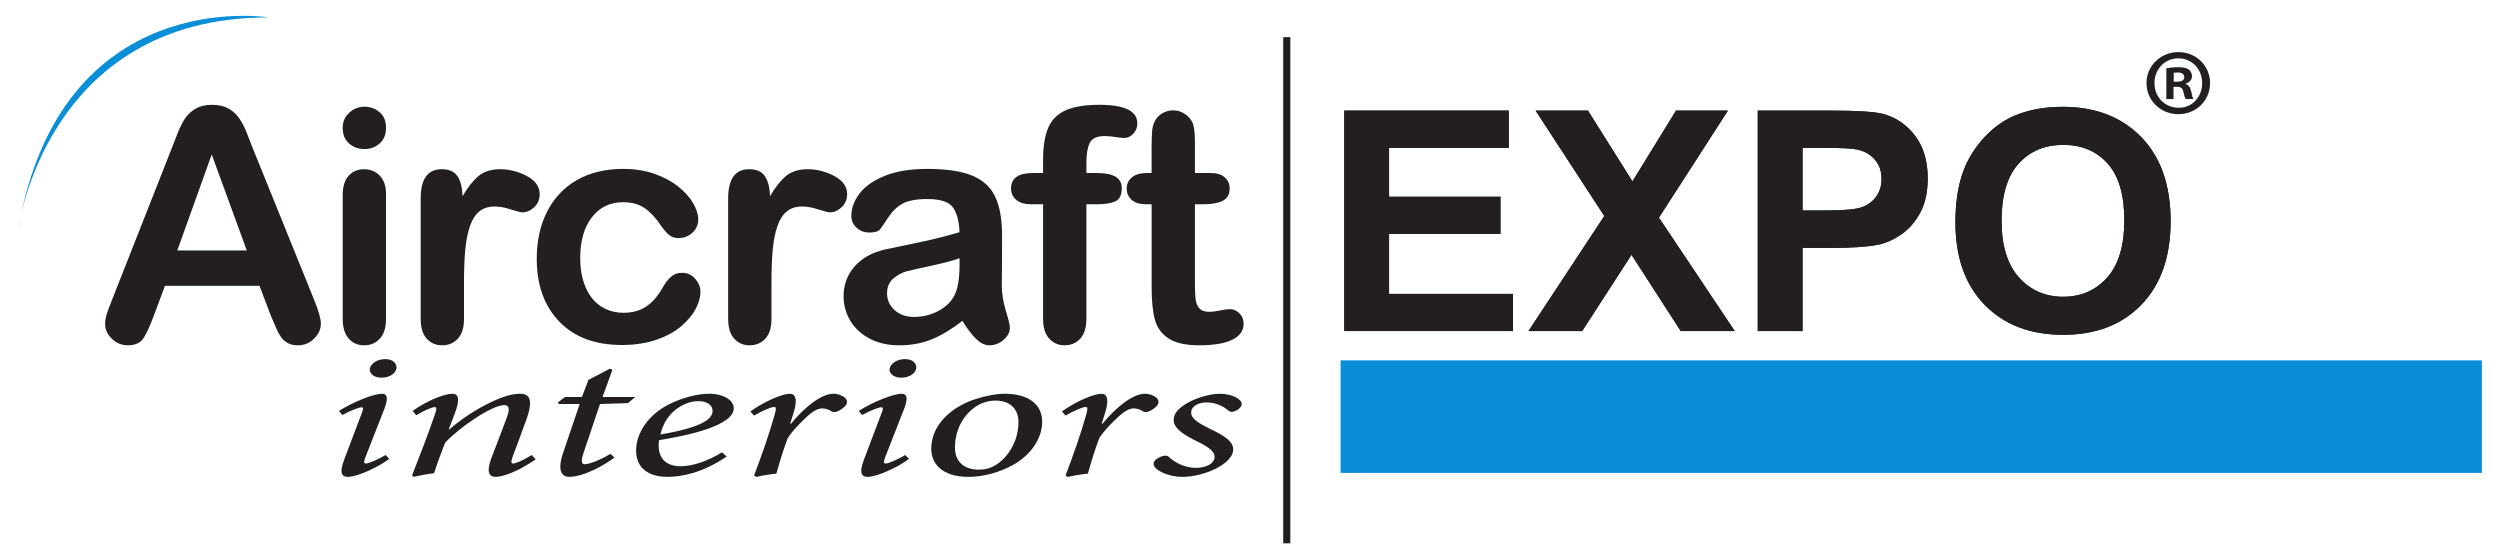 <?xml version="1.0" encoding="UTF-8" standalone="no"?>
<!DOCTYPE svg PUBLIC "-//W3C//DTD SVG 1.1//EN" "http://www.w3.org/Graphics/SVG/1.1/DTD/svg11.dtd">
<!-- Created with Inkscape (http://www.inkscape.org/) by Marsupilami -->
<svg
   xmlns:svg="http://www.w3.org/2000/svg"
   xmlns="http://www.w3.org/2000/svg"
   version="1.1"
   width="1024"
   height="229"
   viewBox="-2.782 -2.782 438.693 98.287"
   id="svg4488">
  <defs
     id="defs4490" />
  <path
     d="m 233.136,55.416 0,-38.757 28.923,0 0,6.556 -21.047,0 0,8.592 19.583,0 0,6.53 -19.583,0 0,10.549 21.79,0 0,6.53 -29.666,0 z"
     id="path3685"
     style="fill:#231f20;fill-opacity:1;fill-rule:nonzero;stroke:none" />
  <path
     d="m 265.519,55.416 13.33,-20.225 -12.08,-18.532 9.206,0 7.822,12.452 7.664,-12.452 9.126,0 -12.132,18.823 13.33,19.934 -9.5,0 -8.648,-13.404 -8.672,13.404 -9.446,0 z"
     id="path3689"
     style="fill:#231f20;fill-opacity:1;fill-rule:nonzero;stroke:none" />
  <path
     d="m 313.704,23.216 0,10.998 4.31,0 c 3.103,0 5.18,-0.203 6.226,-0.608 1.046,-0.405 1.866,-1.04 2.46,-1.904 0.595,-0.863 0.892,-1.868 0.892,-3.013 0,-1.41 -0.417,-2.574 -1.251,-3.49 -0.833,-0.917 -1.887,-1.489 -3.166,-1.719 -0.94,-0.176 -2.83,-0.264 -5.666,-0.264 l -3.805,0 z m -7.877,32.201 0,-38.758 12.639,0 c 4.79,0 7.911,0.195 9.366,0.582 2.235,0.581 4.107,1.846 5.614,3.794 1.508,1.947 2.263,4.464 2.263,7.547 0,2.38 -0.437,4.38 -1.304,6.002 -0.871,1.622 -1.975,2.895 -3.314,3.82 -1.34,0.926 -2.701,1.538 -4.084,1.838 -1.88,0.37 -4.603,0.554 -8.17,0.554 l -5.133,0 0,14.621 -7.877,0 z"
     id="path3701"
     style="fill:#231f20;fill-opacity:1;fill-rule:nonzero;stroke:none" />
  <path
     d="m 348.692,36.011 c 0,4.389 1.019,7.716 3.06,9.98 2.039,2.265 4.629,3.398 7.769,3.398 3.14,0 5.716,-1.124 7.73,-3.372 2.013,-2.246 3.02,-5.617 3.02,-10.111 0,-4.442 -0.98,-7.756 -2.94,-9.941 -1.96,-2.185 -4.564,-3.279 -7.81,-3.279 -3.246,0 -5.862,1.108 -7.848,3.319 -1.987,2.212 -2.981,5.547 -2.981,10.006 m -8.115,0.265 c 0,-3.949 0.594,-7.261 1.783,-9.941 0.887,-1.974 2.097,-3.745 3.632,-5.314 1.533,-1.569 3.214,-2.731 5.042,-3.49 2.43,-1.022 5.233,-1.534 8.408,-1.534 5.747,0 10.345,1.773 13.797,5.315 3.448,3.543 5.173,8.469 5.173,14.778 0,6.257 -1.711,11.154 -5.135,14.687 -3.422,3.534 -7.998,5.3 -13.728,5.3 -5.802,0 -10.414,-1.758 -13.837,-5.275 -3.423,-3.515 -5.135,-8.357 -5.135,-14.526"
     id="path3705"
     style="fill:#231f20;fill-opacity:1;fill-rule:nonzero;stroke:none" />
  <path
     d="m 233.136,55.416 0,-38.757 28.923,0 0,6.556 -21.047,0 0,8.592 19.583,0 0,6.53 -19.583,0 0,10.549 21.79,0 0,6.53 -29.666,0 z"
     id="path3709"
     style="fill:#231f20;fill-opacity:1;fill-rule:nonzero;stroke:none" />
  <path
     d="m 265.519,55.416 13.33,-20.225 -12.08,-18.532 9.206,0 7.822,12.452 7.664,-12.452 9.126,0 -12.132,18.823 13.33,19.934 -9.5,0 -8.648,-13.404 -8.672,13.404 -9.446,0 z"
     id="path3713"
     style="fill:#231f20;fill-opacity:1;fill-rule:nonzero;stroke:none" />
  <path
     d="m 313.704,23.216 0,10.998 4.31,0 c 3.103,0 5.18,-0.203 6.226,-0.608 1.046,-0.405 1.866,-1.04 2.46,-1.904 0.595,-0.863 0.892,-1.868 0.892,-3.013 0,-1.41 -0.417,-2.574 -1.251,-3.49 -0.833,-0.917 -1.887,-1.489 -3.166,-1.719 -0.94,-0.176 -2.83,-0.264 -5.666,-0.264 l -3.805,0 z m -7.877,32.201 0,-38.758 12.639,0 c 4.79,0 7.911,0.195 9.366,0.582 2.235,0.581 4.107,1.846 5.614,3.794 1.508,1.947 2.263,4.464 2.263,7.547 0,2.38 -0.437,4.38 -1.304,6.002 -0.871,1.622 -1.975,2.895 -3.314,3.82 -1.34,0.926 -2.701,1.538 -4.084,1.838 -1.88,0.37 -4.603,0.554 -8.17,0.554 l -5.133,0 0,14.621 -7.877,0 z"
     id="path3717"
     style="fill:#231f20;fill-opacity:1;fill-rule:nonzero;stroke:none" />
  <path
     d="m 348.692,36.011 c 0,4.389 1.019,7.716 3.06,9.98 2.039,2.265 4.629,3.398 7.769,3.398 3.14,0 5.716,-1.124 7.73,-3.372 2.013,-2.246 3.02,-5.617 3.02,-10.111 0,-4.442 -0.98,-7.756 -2.94,-9.941 -1.96,-2.185 -4.564,-3.279 -7.81,-3.279 -3.246,0 -5.862,1.108 -7.848,3.319 -1.987,2.212 -2.981,5.547 -2.981,10.006 m -8.115,0.265 c 0,-3.949 0.594,-7.261 1.783,-9.941 0.887,-1.974 2.097,-3.745 3.632,-5.314 1.533,-1.569 3.214,-2.731 5.042,-3.49 2.43,-1.022 5.233,-1.534 8.408,-1.534 5.747,0 10.345,1.773 13.797,5.315 3.448,3.543 5.173,8.469 5.173,14.778 0,6.257 -1.711,11.154 -5.135,14.687 -3.422,3.534 -7.998,5.3 -13.728,5.3 -5.802,0 -10.414,-1.758 -13.837,-5.275 -3.423,-3.515 -5.135,-8.357 -5.135,-14.526"
     id="path3721"
     style="fill:#231f20;fill-opacity:1;fill-rule:nonzero;stroke:none" />
  <path
     d="m 44.089,0.279 c 0,0 -36.652,-5.973 -44.089,37.342 0,0 4.736,-37.39 44.089,-37.342"
     id="path3725"
     style="fill:#0b8ed8;fill-opacity:1;fill-rule:nonzero;stroke:none" />
  <path
     d="m 27.984,41.246 12.215,0 -6.163,-16.874 -6.052,16.874 z m 16.4,11.351 -1.953,-5.131 -16.622,0 -1.953,5.243 c -0.762,2.046 -1.414,3.426 -1.951,4.141 -0.54,0.716 -1.424,1.074 -2.65,1.074 -1.041,0 -1.963,-0.38 -2.761,-1.143 -0.8,-0.762 -1.199,-1.627 -1.199,-2.594 0,-0.558 0.09,-1.133 0.277,-1.73 0.187,-0.593 0.494,-1.421 0.922,-2.482 l 10.458,-26.55 c 0.297,-0.763 0.656,-1.679 1.074,-2.748 0.418,-1.068 0.865,-1.957 1.338,-2.663 0.475,-0.707 1.097,-1.278 1.87,-1.715 0.771,-0.437 1.723,-0.655 2.858,-0.655 1.153,0 2.114,0.218 2.887,0.655 0.771,0.437 1.395,1 1.867,1.687 0.475,0.688 0.875,1.428 1.2,2.218 0.325,0.79 0.739,1.845 1.243,3.165 l 10.68,26.383 c 0.836,2.009 1.255,3.469 1.255,4.379 0,0.949 -0.395,1.818 -1.185,2.608 -0.79,0.79 -1.743,1.185 -2.859,1.185 -0.65,0 -1.209,-0.113 -1.674,-0.349 -0.463,-0.233 -0.854,-0.548 -1.17,-0.948 -0.316,-0.4 -0.656,-1.012 -1.019,-1.84 -0.362,-0.827 -0.673,-1.557 -0.933,-2.19"
     id="path3729"
     style="fill:#231f20;fill-opacity:1;fill-rule:nonzero;stroke:none" />
  <path
     d="m 64.676,31.29 0,22.005 c 0,1.525 -0.362,2.677 -1.089,3.459 -0.724,0.781 -1.646,1.171 -2.76,1.171 -1.116,0 -2.022,-0.4 -2.719,-1.2 -0.698,-0.799 -1.047,-1.943 -1.047,-3.43 l 0,-21.781 c 0,-1.507 0.349,-2.642 1.047,-3.403 0.697,-0.762 1.603,-1.144 2.719,-1.144 1.114,0 2.036,0.382 2.76,1.144 0.727,0.761 1.089,1.823 1.089,3.179 m -3.766,-7.865 c -1.059,0 -1.966,-0.325 -2.719,-0.976 -0.752,-0.65 -1.13,-1.572 -1.13,-2.762 0,-1.077 0.386,-1.965 1.158,-2.663 0.771,-0.697 1.668,-1.045 2.691,-1.045 0.985,0 1.86,0.316 2.622,0.947 0.762,0.633 1.144,1.553 1.144,2.761 0,1.172 -0.372,2.088 -1.116,2.748 -0.744,0.66 -1.626,0.99 -2.65,0.99"
     id="path3733"
     style="fill:#231f20;fill-opacity:1;fill-rule:nonzero;stroke:none" />
  <path
     d="m 78.385,46.936 0,6.359 c 0,1.544 -0.363,2.701 -1.087,3.472 -0.726,0.772 -1.647,1.158 -2.762,1.158 -1.096,0 -1.999,-0.39 -2.705,-1.171 -0.707,-0.782 -1.06,-1.934 -1.06,-3.459 l 0,-21.196 c 0,-3.422 1.236,-5.133 3.71,-5.133 1.264,0 2.175,0.401 2.733,1.2 0.558,0.8 0.865,1.98 0.921,3.541 0.91,-1.561 1.844,-2.741 2.802,-3.541 0.958,-0.799 2.235,-1.2 3.834,-1.2 1.6,0 3.153,0.401 4.659,1.2 1.506,0.8 2.26,1.86 2.26,3.179 0,0.93 -0.321,1.697 -0.964,2.301 -0.641,0.605 -1.334,0.906 -2.077,0.906 -0.279,0 -0.954,-0.171 -2.022,-0.515 -1.07,-0.343 -2.013,-0.516 -2.831,-0.516 -1.115,0 -2.027,0.293 -2.732,0.879 -0.708,0.585 -1.255,1.455 -1.647,2.607 -0.39,1.153 -0.66,2.524 -0.808,4.114 -0.149,1.59 -0.224,3.528 -0.224,5.815"
     id="path3737"
     style="fill:#231f20;fill-opacity:1;fill-rule:nonzero;stroke:none" />
  <path
     d="m 119.955,48.497 c 0,0.948 -0.284,1.962 -0.851,3.04 -0.567,1.078 -1.432,2.105 -2.593,3.082 -1.162,0.976 -2.626,1.762 -4.394,2.357 -1.766,0.594 -3.755,0.893 -5.967,0.893 -4.705,0 -8.376,-1.372 -11.016,-4.114 -2.642,-2.743 -3.96,-6.42 -3.96,-11.031 0,-3.124 0.603,-5.885 1.812,-8.283 1.209,-2.399 2.956,-4.254 5.243,-5.565 2.287,-1.31 5.021,-1.966 8.2,-1.966 1.971,0 3.778,0.289 5.425,0.865 1.645,0.576 3.038,1.321 4.182,2.231 1.144,0.911 2.018,1.883 2.623,2.915 0.603,1.031 0.905,1.994 0.905,2.886 0,0.912 -0.339,1.683 -1.018,2.315 -0.679,0.633 -1.501,0.948 -2.469,0.948 -0.631,0 -1.156,-0.163 -1.573,-0.488 -0.419,-0.325 -0.889,-0.851 -1.409,-1.576 -0.93,-1.412 -1.903,-2.472 -2.915,-3.179 -1.014,-0.706 -2.301,-1.06 -3.863,-1.06 -2.25,0 -4.062,0.879 -5.438,2.635 -1.377,1.758 -2.064,4.162 -2.064,7.21 0,1.432 0.176,2.748 0.53,3.947 0.352,1.2 0.864,2.222 1.534,3.067 0.668,0.848 1.478,1.489 2.426,1.925 0.948,0.436 1.989,0.655 3.124,0.655 1.523,0 2.83,-0.352 3.917,-1.059 1.089,-0.707 2.051,-1.786 2.888,-3.236 0.465,-0.855 0.966,-1.524 1.506,-2.007 0.539,-0.484 1.199,-0.725 1.98,-0.725 0.929,0 1.701,0.352 2.315,1.058 0.614,0.708 0.92,1.46 0.92,2.26"
     id="path3741"
     style="fill:#231f20;fill-opacity:1;fill-rule:nonzero;stroke:none" />
  <path
     d="m 132.439,46.936 0,6.359 c 0,1.544 -0.363,2.701 -1.088,3.472 -0.725,0.772 -1.646,1.158 -2.761,1.158 -1.098,0 -2,-0.39 -2.705,-1.171 -0.708,-0.782 -1.06,-1.934 -1.06,-3.459 l 0,-21.196 c 0,-3.422 1.235,-5.133 3.709,-5.133 1.265,0 2.175,0.401 2.732,1.2 0.559,0.8 0.867,1.98 0.921,3.541 0.91,-1.561 1.845,-2.741 2.803,-3.541 0.959,-0.799 2.236,-1.2 3.835,-1.2 1.6,0 3.152,0.401 4.657,1.2 1.507,0.8 2.26,1.86 2.26,3.179 0,0.93 -0.321,1.697 -0.962,2.301 -0.643,0.605 -1.334,0.906 -2.078,0.906 -0.28,0 -0.953,-0.171 -2.022,-0.515 -1.07,-0.343 -2.014,-0.516 -2.831,-0.516 -1.115,0 -2.027,0.293 -2.733,0.879 -0.707,0.585 -1.255,1.455 -1.646,2.607 -0.39,1.153 -0.66,2.524 -0.808,4.114 -0.148,1.59 -0.223,3.528 -0.223,5.815"
     id="path3745"
     style="fill:#231f20;fill-opacity:1;fill-rule:nonzero;stroke:none" />
  <path
     d="m 165.504,42.612 c -1.117,0.409 -2.738,0.842 -4.868,1.298 -2.129,0.455 -3.601,0.79 -4.421,1.004 -0.818,0.213 -1.599,0.632 -2.343,1.255 -0.742,0.622 -1.115,1.492 -1.115,2.607 0,1.154 0.437,2.134 1.312,2.943 0.873,0.808 2.017,1.212 3.43,1.212 1.506,0 2.896,-0.329 4.17,-0.99 1.272,-0.659 2.207,-1.51 2.802,-2.551 0.689,-1.153 1.033,-3.05 1.033,-5.69 l 0,-1.088 z m 0.501,11.017 c -1.84,1.432 -3.621,2.506 -5.34,3.221 -1.72,0.715 -3.65,1.074 -5.788,1.074 -1.952,0 -3.668,-0.387 -5.146,-1.158 -1.477,-0.771 -2.617,-1.816 -3.416,-3.137 -0.799,-1.32 -1.2,-2.752 -1.2,-4.295 0,-2.083 0.661,-3.858 1.98,-5.327 1.321,-1.468 3.134,-2.455 5.44,-2.957 0.484,-0.113 1.683,-0.363 3.598,-0.753 1.915,-0.39 3.556,-0.748 4.921,-1.073 1.367,-0.325 2.85,-0.72 4.45,-1.185 -0.09,-2.009 -0.498,-3.482 -1.214,-4.42 -0.716,-0.939 -2.199,-1.409 -4.447,-1.409 -1.935,0 -3.389,0.27 -4.365,0.809 -0.978,0.538 -1.814,1.347 -2.51,2.426 -0.698,1.079 -1.19,1.79 -1.479,2.134 -0.288,0.343 -0.908,0.515 -1.855,0.515 -0.855,0 -1.595,-0.274 -2.218,-0.822 -0.622,-0.548 -0.933,-1.251 -0.933,-2.106 0,-1.339 0.473,-2.64 1.422,-3.905 0.949,-1.264 2.426,-2.305 4.435,-3.124 2.008,-0.817 4.508,-1.227 7.503,-1.227 3.345,0 5.976,0.396 7.891,1.186 1.915,0.79 3.267,2.041 4.059,3.751 0.79,1.71 1.185,3.979 1.185,6.805 0,1.785 0,3.3 -0.01,4.547 0,1.245 -0.03,2.631 -0.04,4.155 0,1.431 0.236,2.923 0.711,4.476 0.474,1.552 0.71,2.552 0.71,2.997 0,0.782 -0.368,1.493 -1.101,2.134 -0.734,0.643 -1.567,0.963 -2.497,0.963 -0.781,0 -1.552,-0.368 -2.313,-1.102 -0.764,-0.735 -1.573,-1.798 -2.428,-3.193"
     id="path3749"
     style="fill:#231f20;fill-opacity:1;fill-rule:nonzero;stroke:none" />
  <path
     d="m 178.376,27.636 1.813,0 0,-2.287 c 0,-2.379 0.302,-4.272 0.907,-5.675 0.603,-1.404 1.626,-2.427 3.068,-3.068 1.44,-0.641 3.416,-0.962 5.926,-0.962 4.444,0 6.665,1.087 6.665,3.263 0,0.707 -0.231,1.31 -0.696,1.813 -0.467,0.501 -1.014,0.752 -1.647,0.752 -0.297,0 -0.807,-0.06 -1.532,-0.167 -0.726,-0.113 -1.34,-0.168 -1.841,-0.168 -1.378,0 -2.26,0.405 -2.65,1.214 -0.392,0.809 -0.587,1.966 -0.587,3.473 l 0,1.812 1.869,0 c 2.9,0 4.351,0.874 4.351,2.621 0,1.247 -0.386,2.037 -1.157,2.372 -0.771,0.335 -1.836,0.502 -3.194,0.502 l -1.869,0 0,20.164 c 0,1.506 -0.357,2.654 -1.072,3.444 -0.718,0.791 -1.643,1.185 -2.775,1.185 -1.079,0 -1.976,-0.394 -2.691,-1.185 -0.718,-0.79 -1.075,-1.938 -1.075,-3.444 l 0,-20.164 -2.092,0 c -1.135,0 -2.007,-0.256 -2.621,-0.767 -0.615,-0.512 -0.921,-1.177 -0.921,-1.994 0,-1.823 1.274,-2.734 3.821,-2.734"
     id="path3753"
     style="fill:#231f20;fill-opacity:1;fill-rule:nonzero;stroke:none" />
  <path
     d="m 198.429,27.636 0.837,0 0,-4.574 c 0,-1.227 0.04,-2.19 0.1,-2.886 0.06,-0.697 0.246,-1.297 0.544,-1.8 0.298,-0.52 0.725,-0.942 1.283,-1.269 0.557,-0.325 1.18,-0.487 1.868,-0.487 0.968,0 1.842,0.362 2.623,1.087 0.52,0.484 0.85,1.074 0.99,1.772 0.138,0.697 0.208,1.687 0.208,2.97 l 0,5.187 2.789,0 c 1.078,0 1.901,0.256 2.469,0.768 0.566,0.511 0.85,1.166 0.85,1.966 0,1.022 -0.405,1.739 -1.213,2.147 -0.81,0.409 -1.966,0.614 -3.473,0.614 l -1.422,0 0,14 c 0,1.19 0.04,2.105 0.126,2.746 0.09,0.643 0.306,1.164 0.668,1.563 0.364,0.4 0.954,0.6 1.772,0.6 0.447,0 1.049,-0.07 1.813,-0.238 0.763,-0.157 1.358,-0.236 1.784,-0.236 0.615,0 1.168,0.246 1.661,0.739 0.492,0.492 0.738,1.101 0.738,1.826 0,1.228 -0.669,2.166 -2.008,2.818 -1.337,0.65 -3.262,0.975 -5.772,0.975 -2.381,0 -4.184,-0.399 -5.41,-1.199 -1.229,-0.799 -2.033,-1.905 -2.414,-3.319 -0.381,-1.412 -0.571,-3.3 -0.571,-5.661 l 0,-14.614 -1.005,0 c -1.098,0 -1.934,-0.26 -2.51,-0.781 -0.576,-0.521 -0.864,-1.181 -0.864,-1.98 0,-0.8 0.301,-1.455 0.906,-1.966 0.604,-0.512 1.483,-0.768 2.635,-0.768"
     id="path3757"
     style="fill:#231f20;fill-opacity:1;fill-rule:nonzero;stroke:none" />
  <path
     d="m 223.031,3.749 0,88.985"
     id="path3761"
     style="fill:none;stroke:#231f20;stroke-width:1.25;stroke-linecap:butt;stroke-linejoin:miter;stroke-miterlimit:4;stroke-opacity:1;stroke-dasharray:none" />
  <path
     d="m 433.13,80.356 -200.643,0 0,-19.786 200.643,0 0,19.786 z"
     id="path3763"
     style="fill:#0b8ed8;fill-opacity:1;fill-rule:nonzero;stroke:none" />
  <path
     d="m 378.956,11.585 0.598,0 c 0.695,0 1.258,-0.233 1.258,-0.796 0,-0.497 -0.364,-0.829 -1.159,-0.829 -0.332,0 -0.564,0.04 -0.697,0.06 l 0,1.559 z m -0.04,3.05 -1.26,0 0,-5.404 c 0.496,-0.1 1.194,-0.199 2.089,-0.199 1.028,0 1.492,0.165 1.888,0.43 0.3,0.233 0.532,0.664 0.532,1.162 0,0.63 -0.464,1.093 -1.128,1.292 l 0,0.06 c 0.531,0.166 0.829,0.598 0.995,1.328 0.166,0.828 0.266,1.16 0.398,1.325 l -1.359,0 c -0.168,-0.198 -0.266,-0.663 -0.43,-1.293 -0.1,-0.596 -0.433,-0.862 -1.129,-0.862 l -0.596,0 0,2.155 z m 0.829,-7.161 c -2.388,0 -4.178,1.956 -4.178,4.343 0,2.422 1.79,4.344 4.244,4.344 2.387,0.04 4.144,-1.922 4.144,-4.344 0,-2.387 -1.757,-4.343 -4.178,-4.343 l -0.04,0 z m 0.06,-1.095 c 3.116,0 5.538,2.421 5.538,5.438 0,3.084 -2.422,5.472 -5.572,5.472 -3.117,0 -5.603,-2.388 -5.603,-5.472 0,-3.017 2.486,-5.438 5.603,-5.438 l 0.04,0 z"
     id="path3767"
     style="fill:#231f20;fill-opacity:1;fill-rule:nonzero;stroke:none" />
  <path
     d="m 66.526,61.777 c 0,0.984 -1.142,1.839 -2.63,1.839 -1.191,0 -2.035,-0.569 -2.084,-1.394 0,-0.791 0.993,-1.871 2.729,-1.871 1.29,0 1.935,0.666 1.985,1.426 m -1.29,16.104 c -1.639,1.299 -5.509,3.171 -7.245,3.171 -0.992,0 -1.637,-0.51 -0.645,-3.107 l 3.077,-8.116 c 0.297,-0.698 0.297,-1.013 -0.05,-1.013 -0.396,0 -1.886,0.54 -3.373,1.363 l -0.595,-0.728 c 2.728,-1.711 6.202,-3.012 7.541,-3.012 1.091,0 1.043,1.012 0.497,2.501 l -3.423,8.75 c -0.299,0.762 -0.199,1.014 0.1,1.014 0.597,0 2.332,-0.823 3.475,-1.489 l 0.645,0.666 z"
     id="path3999"
     style="fill:#231f20;fill-opacity:1;fill-rule:nonzero;stroke:none" />
  <path
     d="m 90.986,77.976 c -2.929,2.029 -5.705,3.076 -6.997,3.076 -1.24,0 -1.687,-0.857 -0.793,-3.298 0.941,-2.378 1.786,-4.693 2.679,-7.037 0.695,-1.806 0.347,-2.25 -0.396,-2.282 -2.184,0 -7.939,3.931 -10.42,6.626 -0.597,1.553 -1.34,3.455 -1.937,5.354 -1.29,0.161 -2.63,0.412 -3.572,0.637 l -0.298,-0.256 c 1.34,-3.422 2.829,-7.226 4.02,-10.742 0.397,-1.018 0.248,-1.27 -0.05,-1.27 -0.445,0 -1.983,0.667 -3.225,1.426 l -0.644,-0.759 c 2.68,-1.872 5.607,-3.012 6.997,-3.012 1.14,0 1.34,1.078 0.396,3.52 l -1.042,2.756 0.1,0 c 3.373,-2.946 7.046,-4.785 9.13,-5.579 1.29,-0.476 2.332,-0.697 3.323,-0.697 1.192,0 2.58,0.475 1.093,4.531 -0.794,2.157 -1.588,4.375 -2.431,6.594 -0.299,0.856 -0.249,1.14 0.1,1.14 0.447,0 1.787,-0.569 3.275,-1.489 l 0.695,0.761 z"
     id="path4003"
     style="fill:#231f20;fill-opacity:1;fill-rule:nonzero;stroke:none" />
  <path
     d="m 107.205,68.086 -4.911,0.159 -2.928,8.684 c -0.496,1.555 -0.247,1.905 0.298,1.905 0.845,0 3.273,-1.048 4.466,-1.839 l 0.694,0.664 c -1.636,1.27 -5.358,3.393 -7.988,3.393 -1.142,0 -2.134,-0.922 -1.042,-4.187 l 2.926,-8.62 -3.67,0 -0.149,-0.286 1.24,-0.952 2.978,0 1.14,-3.01 3.77,-1.963 0.447,0.19 -1.736,4.783 5.756,0 -1.291,1.079 z"
     id="path4007"
     style="fill:#231f20;fill-opacity:1;fill-rule:nonzero;stroke:none" />
  <path
     d="m 117.574,68.12 c -1.34,0.474 -3.821,1.934 -4.665,5.481 7.096,-1.204 9.178,-2.661 9.178,-4.121 0,-1.109 -1.041,-1.741 -2.481,-1.741 -0.694,0 -1.486,0.156 -2.032,0.381 m 6.995,9.349 c -4.365,2.98 -8.087,3.583 -10.469,3.583 -2.283,0 -5.459,-0.857 -5.459,-4.628 0,-2.982 2.035,-6.309 5.955,-8.212 2.134,-1.045 4.764,-1.775 6.848,-1.775 2.63,0 4.365,1.173 4.365,2.538 0,3.136 -8.335,4.85 -13.099,5.61 -0.1,0.381 -0.1,0.696 -0.1,1.012 0,1.713 0.842,3.583 3.871,3.583 2.083,0 4.764,-0.889 7.244,-2.44 l 0.842,0.729 z"
     id="path4011"
     style="fill:#231f20;fill-opacity:1;fill-rule:nonzero;stroke:none" />
  <path
     d="m 135.879,71.699 c 2.53,-3.105 5.456,-5.262 7.442,-5.262 0.843,0 1.686,0.349 2.134,0.794 0.347,0.41 0.347,0.918 -0.05,1.363 -0.348,0.38 -0.845,0.695 -1.293,0.917 -0.444,0.19 -0.842,0.19 -1.091,0.04 -0.545,-0.377 -1.14,-0.536 -1.687,-0.536 -0.595,0 -1.388,0.315 -2.53,1.33 -1.091,1.014 -2.63,2.505 -3.523,3.931 -0.793,2.124 -1.39,4.119 -1.985,6.213 -1.091,0.1 -2.431,0.315 -3.522,0.571 l -0.397,-0.256 c 1.289,-3.392 2.679,-7.29 3.622,-10.682 0.297,-1.045 0.297,-1.361 -0.1,-1.361 -0.448,0 -2.035,0.631 -3.523,1.518 l -0.646,-0.728 c 2.53,-1.804 5.607,-3.105 6.946,-3.105 1.241,0 1.291,1.458 0.545,3.676 l -0.494,1.585 0.149,0 z"
     id="path4015"
     style="fill:#231f20;fill-opacity:1;fill-rule:nonzero;stroke:none" />
  <path
     d="m 157.902,61.777 c 0,0.984 -1.142,1.839 -2.63,1.839 -1.191,0 -2.035,-0.569 -2.083,-1.394 0,-0.791 0.992,-1.871 2.73,-1.871 1.288,0 1.935,0.666 1.983,1.426 m -1.288,16.104 c -1.639,1.299 -5.509,3.171 -7.245,3.171 -0.994,0 -1.639,-0.51 -0.645,-3.107 l 3.075,-8.116 c 0.297,-0.698 0.297,-1.013 -0.05,-1.013 -0.397,0 -1.887,0.54 -3.375,1.363 l -0.594,-0.728 c 2.727,-1.711 6.203,-3.012 7.541,-3.012 1.091,0 1.043,1.012 0.496,2.501 l -3.423,8.75 c -0.299,0.762 -0.198,1.014 0.1,1.014 0.596,0 2.332,-0.823 3.473,-1.489 l 0.647,0.666 z"
     id="path4019"
     style="fill:#231f20;fill-opacity:1;fill-rule:nonzero;stroke:none" />
  <path
     d="m 170.454,79.592 c 2.678,-0.73 5.408,-4.088 5.408,-8.147 0,-2.565 -1.736,-3.804 -4.018,-3.804 -0.744,0 -1.341,0.128 -1.886,0.289 -1.935,0.537 -5.26,3.135 -5.26,8.017 0,2.344 1.537,3.835 4.167,3.835 0.596,0 1.093,-0.06 1.589,-0.19 m -9.924,-3.486 c 0,-4.119 3.424,-7.259 7.541,-8.655 1.788,-0.6 3.822,-1.012 5.36,-1.012 4.118,0 6.599,1.806 6.599,4.946 0,2.724 -1.835,5.83 -5.309,7.667 -2.133,1.143 -4.862,2 -7.641,2 -4.715,0 -6.55,-2.377 -6.55,-4.946"
     id="path4023"
     style="fill:#231f20;fill-opacity:1;fill-rule:nonzero;stroke:none" />
  <path
     d="m 190.644,71.699 c 2.53,-3.105 5.457,-5.262 7.442,-5.262 0.844,0 1.688,0.349 2.134,0.794 0.346,0.41 0.346,0.918 -0.05,1.363 -0.348,0.38 -0.845,0.695 -1.29,0.917 -0.448,0.19 -0.844,0.19 -1.091,0.04 -0.548,-0.377 -1.143,-0.536 -1.689,-0.536 -0.594,0 -1.389,0.315 -2.53,1.33 -1.093,1.014 -2.63,2.505 -3.522,3.931 -0.796,2.124 -1.39,4.119 -1.987,6.213 -1.091,0.1 -2.43,0.315 -3.522,0.571 l -0.398,-0.256 c 1.29,-3.392 2.68,-7.29 3.624,-10.682 0.296,-1.045 0.296,-1.361 -0.1,-1.361 -0.446,0 -2.034,0.631 -3.524,1.518 l -0.643,-0.728 c 2.53,-1.804 5.606,-3.105 6.946,-3.105 1.24,0 1.29,1.458 0.546,3.676 l -0.497,1.585 0.15,0 z"
     id="path4027"
     style="fill:#231f20;fill-opacity:1;fill-rule:nonzero;stroke:none" />
  <path
     d="m 199.62,78.77 c -0.05,-0.54 0.595,-1.016 1.439,-1.333 0.596,-0.191 0.992,-0.127 1.24,0.1 1.291,1.238 3.127,1.934 4.763,1.934 1.987,0 3.277,-0.886 3.277,-1.902 0,-0.794 -0.547,-1.492 -2.879,-2.662 -2.233,-1.076 -4.318,-2.251 -4.318,-3.867 0,-0.951 0.595,-1.965 2.582,-3.075 1.537,-0.858 3.92,-1.521 5.507,-1.521 2.183,0 3.87,0.95 3.87,1.775 0,0.538 -0.496,1.012 -1.24,1.298 -0.496,0.19 -0.795,0.127 -1.091,-0.127 -0.993,-0.791 -2.185,-1.425 -3.871,-1.425 -1.439,0 -2.679,0.697 -2.679,1.774 0,1.141 1.439,1.933 3.225,2.822 2.978,1.426 4.167,2.346 4.167,3.706 0,2.413 -4.962,4.79 -8.98,4.79 -2.333,0 -5.012,-1.173 -5.012,-2.282"
     id="path4031"
     style="fill:#231f20;fill-opacity:1;fill-rule:nonzero;stroke:none" />
</svg>
<!-- version: 20110311, original size: 433.13 92.7234, border: 3% -->
